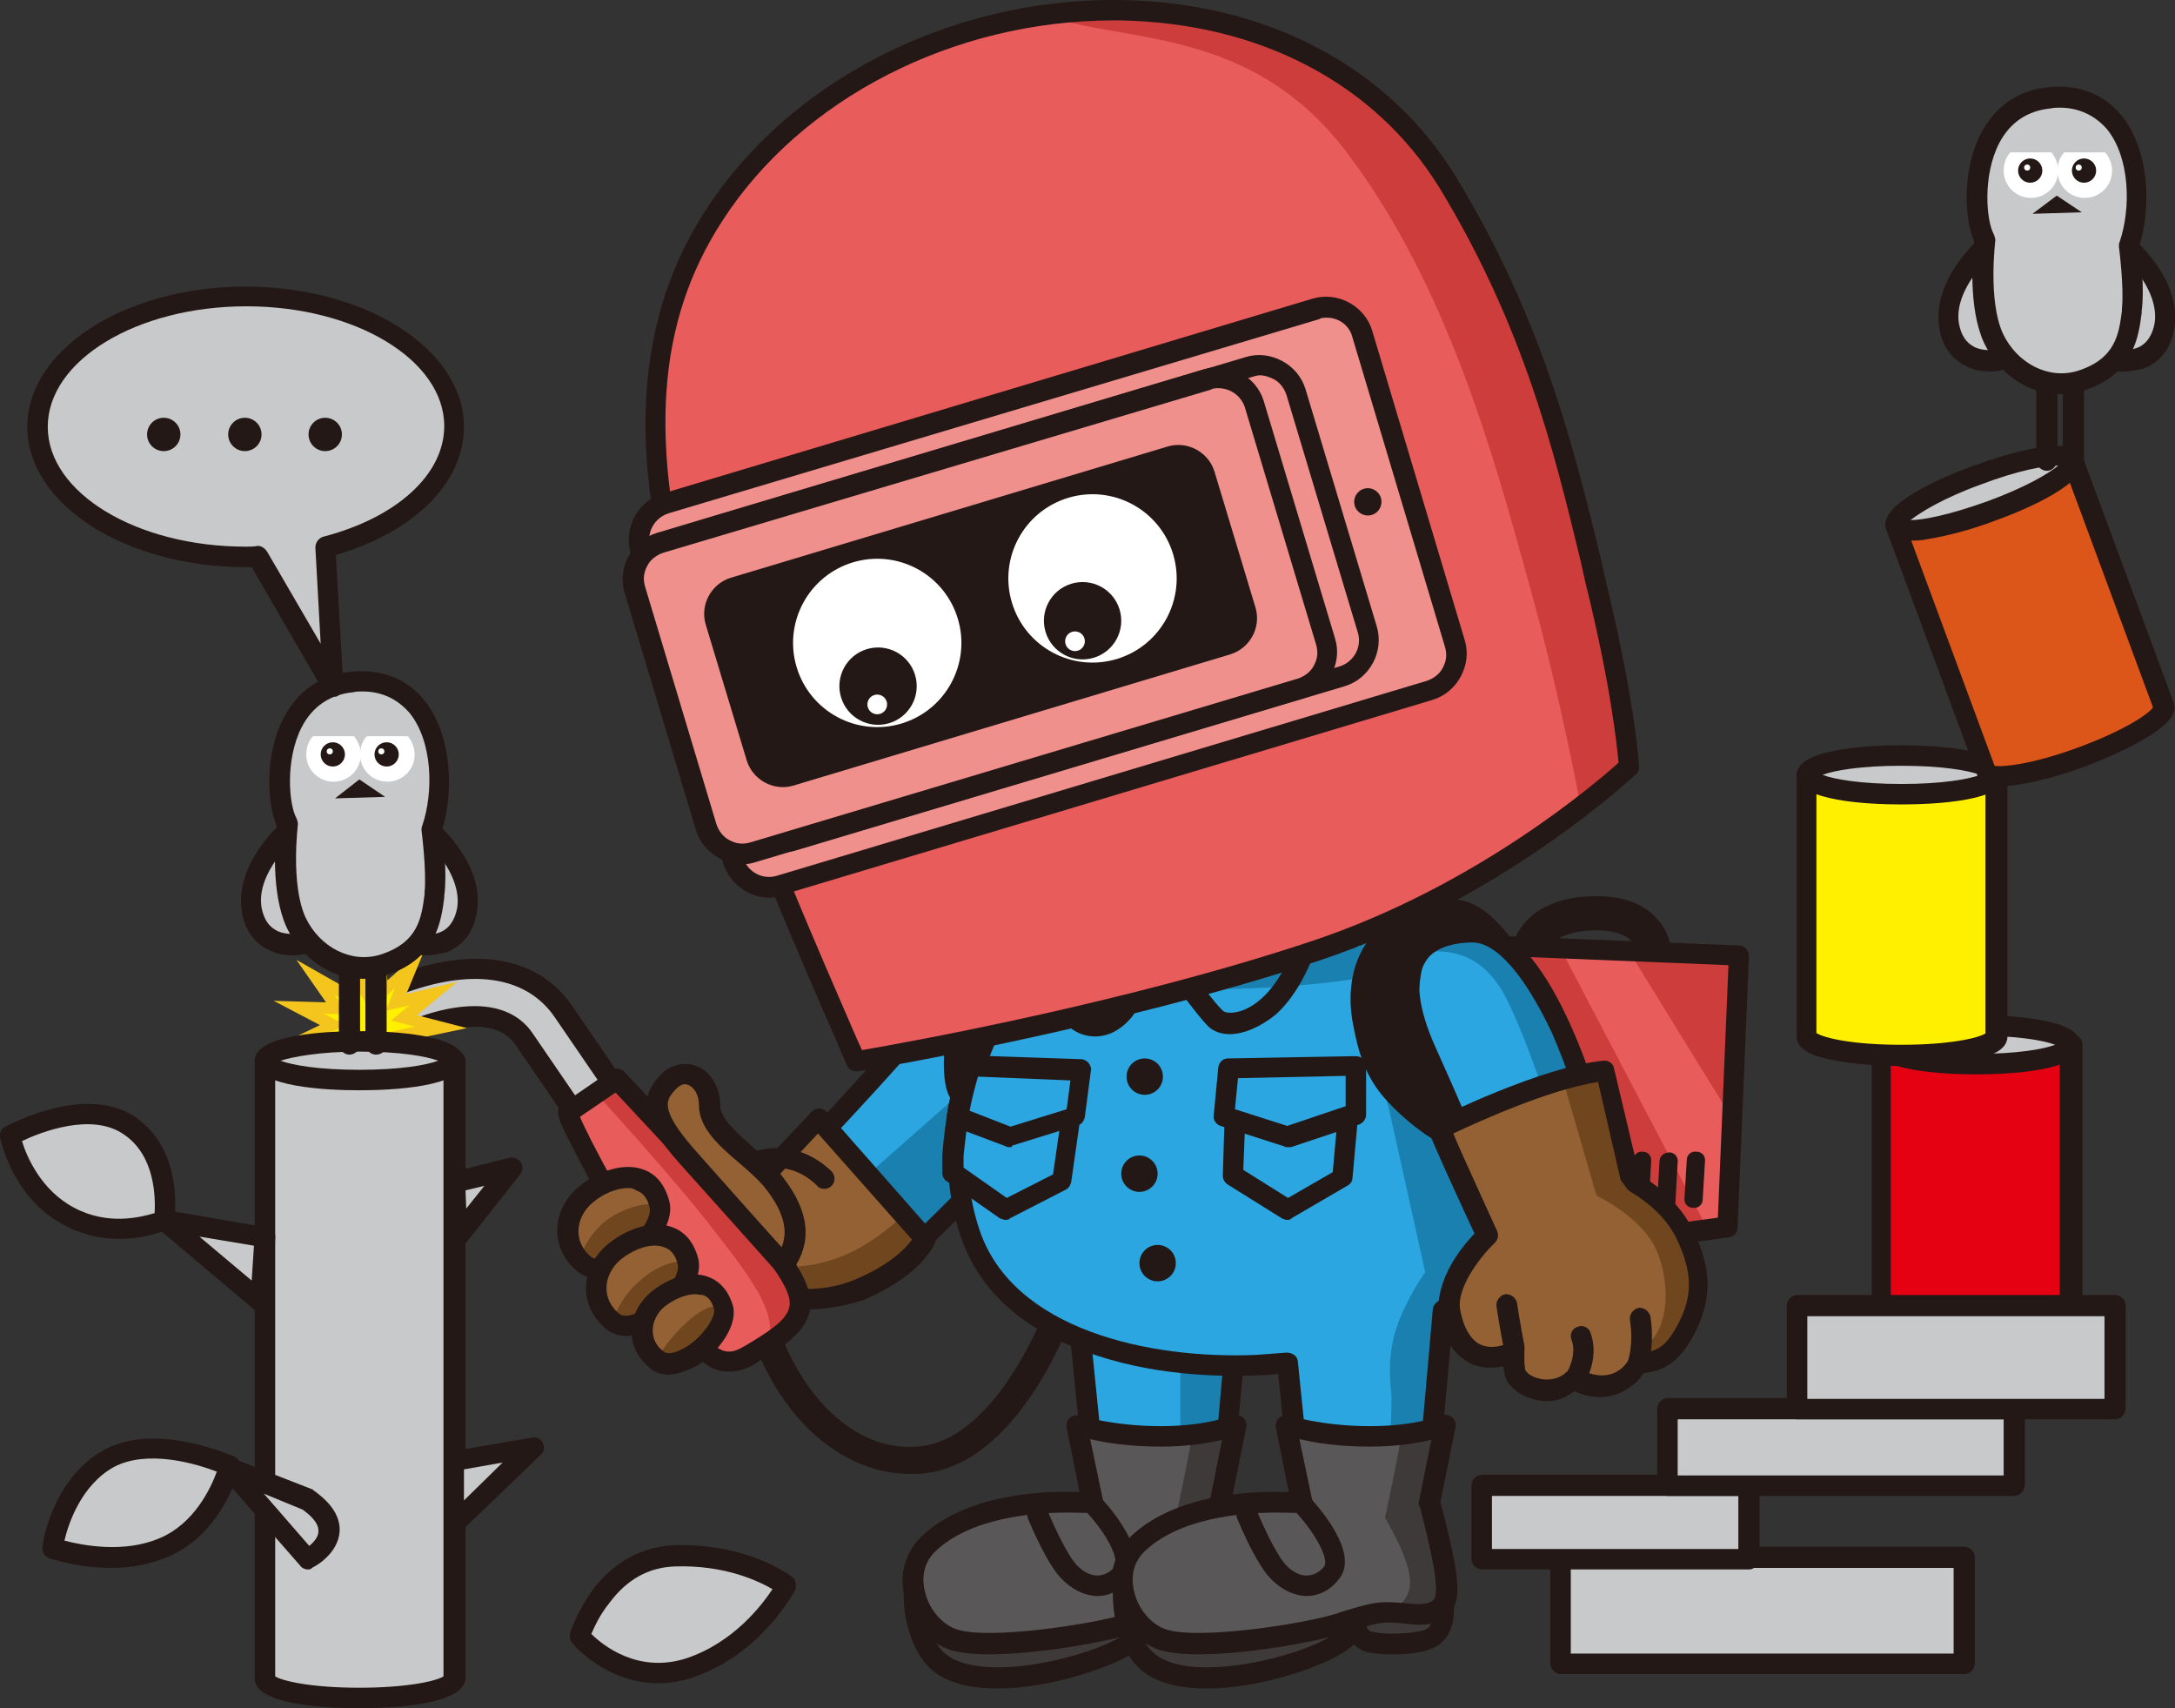 <?xml version="1.0" encoding="utf-8"?>
<!-- Generator: Adobe Illustrator 21.0.0, SVG Export Plug-In . SVG Version: 6.00 Build 0)  -->
<svg version="1.1" id="レイヤー_1" xmlns="http://www.w3.org/2000/svg" xmlns:xlink="http://www.w3.org/1999/xlink" x="0px"
	 y="0px" width="286.9px" height="225.3px" viewBox="0 0 286.9 225.3" style="enable-background:new 0 0 286.9 225.3;"
	 xml:space="preserve">
<rect x="0" y="0" width="286.9" height="225.3" fill="#333333" stroke="none"/>
<style type="text/css">
	.st0{fill:#C8C9CA;}
	.st1{fill:#231815;}
	.st2{fill:#2CA6E0;}
	.st3{fill:#1980B0;}
	.st4{fill:#946134;}
	.st5{fill:#70461F;}
	.st6{fill:#E95C5C;}
	.st7{fill:#CC3D3B;}
	.st8{fill:#F4C51C;}
	.st9{fill:#FFF000;}
	.st10{fill:#3E3A39;}
	.st11{fill:#595757;}
	.st12{fill:#EF908C;}
	.st13{fill:#FFFFFF;}
	.st14{fill:#E50012;}
	.st15{fill:#DC5519;}
</style>
<g>
	<g>
		<polygon class="st0" points="60,156 67.5,154.1 60.4,163.1 		"/>
		<path class="st1" d="M60.4,164.4c-0.1,0-0.3,0-0.4-0.1c-0.5-0.2-0.9-0.7-0.9-1.2l-0.4-7.1c0-0.6,0.4-1.2,1-1.4l7.5-1.9
			c0.6-0.1,1.1,0.1,1.5,0.6c0.3,0.5,0.3,1.1-0.1,1.6l-7.1,9C61.2,164.2,60.8,164.4,60.4,164.4z M61.4,157l0.1,2.4l2.4-3L61.4,157z"
			/>
	</g>
	<g>
		<path class="st1" d="M218.3,128.6c-0.1,0-0.1,0-0.2,0c-1.2-0.1-2.2-1.2-2.1-2.4c0,0,0-1.2-0.8-2.1c-0.9-0.9-2.4-1.4-4.6-1.4
			c-6.1,0-6.8,3.1-6.8,3.1c-0.2,1.2-1.4,2-2.6,1.8c-1.2-0.2-2-1.4-1.8-2.6c0.1-0.3,1.3-6.8,11.2-6.8c3.5,0,6.2,1,7.9,2.9
			c2.2,2.3,2,5.1,2,5.4C220.5,127.7,219.5,128.6,218.3,128.6z"/>
		<g>
			<path class="st2" d="M126.4,128.4c-0.7,2.9-19.8,23-19.8,23l11,16c0,0,27.9-25.8,25.7-31.7C141.1,129.9,126.4,128.4,126.4,128.4z
				"/>
			<polygon class="st3" points="111.9,157.2 139,133.3 142.7,138.1 118.1,166.7 			"/>
			<path class="st1" d="M117.6,168.8c0,0-0.1,0-0.1,0c-0.4,0-0.7-0.3-1-0.6l-11-16c-0.4-0.5-0.3-1.2,0.1-1.7
				c9.1-9.6,18.9-20.7,19.5-22.4c0.2-0.7,0.8-1.1,1.4-1c1.6,0.2,15.6,1.7,18,8.2c0.8,2.1,0.1,6.2-12.3,19.4
				c-6.7,7.1-13.7,13.6-13.7,13.7C118.2,168.7,117.9,168.8,117.6,168.8z M108.3,151.6l9.5,13.8c16.1-15,25.1-26.8,24.2-29.1
				c-1.3-3.5-9.4-5.7-14.8-6.4C124.5,134.3,113,146.6,108.3,151.6z"/>
		</g>
		<g>
			<path class="st4" d="M96.2,160l11.9-12.4l14.4,16.4c0,0,0.7,0.7-6.2,5.4c-6,4.1-16.8,1.2-17.9-0.3C97.4,167.7,96.2,160,96.2,160z
				"/>
			<path class="st5" d="M105.4,167c0,0,2.9,0,6.8-1.8c3.9-1.9,6.7-4.7,6.7-4.7l3,3.2c0,0,0,2.9-5.2,4.7c-1.7,0.6-4.3,0.8-6.5,1.9
				c-2.1,1.1-6,0.8-6,0.8L105.4,167z"/>
			<path class="st1" d="M106.3,172.7c-4.4,0-8-1.4-9-2.8c-1.1-1.6-2.2-7.8-2.5-9.6c-0.1-0.4,0.1-0.8,0.4-1.1l11.9-12.6
				c0.3-0.3,0.6-0.4,1-0.4c0.4,0,0.7,0.2,1,0.5l14,15.9c0.3,0.4,0.4,0.9,0.2,1.4c-0.1,0.2-1.8,4.3-9.5,7.5
				C111.3,172.3,108.7,172.7,106.3,172.7z M97.6,160.5c0.6,3.4,1.4,7.2,1.9,7.9c0.8,0.9,7.1,2.9,13.2,0.4c4.8-2,6.8-4.2,7.6-5.3
				l-12.4-14L97.6,160.5z"/>
		</g>
		<g>
			<g>
				<polygon class="st6" points="199.4,124.8 229.4,126 227.9,161.8 204.2,165 				"/>
				<polygon class="st7" points="228.4,147.4 214.9,125.5 229.4,126 				"/>
				<polygon class="st7" points="206.2,125.8 225.4,162.4 204.2,165 199.4,124.8 				"/>
				<path class="st1" d="M204.2,166.4c-0.3,0-0.6-0.1-0.8-0.3c-0.3-0.2-0.5-0.5-0.5-0.9l-4.8-40.2c0-0.4,0.1-0.8,0.3-1.1
					c0.3-0.3,0.7-0.4,1-0.4l30,1.2c0.4,0,0.7,0.2,0.9,0.4c0.2,0.3,0.4,0.6,0.4,1l-1.5,35.8c0,0.7-0.5,1.2-1.2,1.3l-23.7,3.2
					C204.3,166.4,204.3,166.4,204.2,166.4z M200.9,126.2l4.5,37.3l21.2-2.9l1.4-33.3L200.9,126.2z"/>
			</g>
			<g>
				<path class="st1" d="M224.6,158.2c0,0.7-0.6,1.2-1.3,1.1l0,0c-0.7,0-1.2-0.6-1.1-1.3l0.3-5c0-0.7,0.6-1.2,1.3-1.1l0,0
					c0.7,0,1.2,0.6,1.1,1.3L224.6,158.2z"/>
				<path class="st1" d="M221,158.6c0,0.7-0.6,1.2-1.3,1.2l0,0c-0.7,0-1.2-0.6-1.1-1.3l0.3-5.3c0-0.7,0.6-1.2,1.3-1.2l0,0
					c0.7,0,1.2,0.6,1.1,1.3L221,158.6z"/>
				<path class="st1" d="M217.5,158.6c0,0.7-0.6,1.3-1.3,1.2l0,0c-0.7,0-1.2-0.6-1.1-1.3l0.3-5.4c0-0.7,0.6-1.3,1.3-1.2l0,0
					c0.7,0,1.2,0.6,1.1,1.3L217.5,158.6z"/>
			</g>
		</g>
		<path class="st1" d="M120.1,194.4c-4.7,0-9.1-1.9-13-5.5c-6.5-6.1-9.4-15.2-9.4-21.1c0-1,0.8-1.8,1.8-1.8c1,0,1.8,0.8,1.8,1.8
			c0,5.3,2.9,13.3,8.3,18.5c3.4,3.2,7.2,4.8,11.3,4.5c8.6-0.5,14.5-12.2,16.7-17.3c0.4-0.9,1.5-1.3,2.4-0.9c0.9,0.4,1.3,1.5,0.9,2.4
			c-3,7-9.6,18.9-19.8,19.4C120.7,194.4,120.4,194.4,120.1,194.4z"/>
		<g>
			<polyline class="st2" points="142.2,173.7 144,191.7 161.6,192.1 163.8,167.4 			"/>
			<polygon class="st3" points="155.7,173.5 155.7,190.9 162.3,191.8 162.9,172 			"/>
			<path class="st1" d="M161.6,193.5C161.6,193.5,161.6,193.5,161.6,193.5L144,193c-0.7,0-1.2-0.5-1.3-1.2l-1.8-18
				c-0.1-0.7,0.5-1.4,1.2-1.5c0.8-0.1,1.4,0.5,1.5,1.2l1.7,16.8l15.1,0.4l2.1-23.5c0.1-0.7,0.7-1.3,1.5-1.2c0.7,0.1,1.3,0.7,1.2,1.5
				l-2.3,24.8C162.9,192.9,162.3,193.5,161.6,193.5z"/>
		</g>
		<g>
			<path class="st2" d="M200.6,155.4c-0.6-13.8-9.6-36-9.6-36l-51.5,0.8c-5.4,9-17.3,25.1-11.6,42.4c4.8,14.4,24,18,37.8,17.4
				c1.4-0.1,2.7-0.2,4.1-0.3l1.2,11.9l17.6,0.5l1.8-19.3C196.9,168.4,200.9,162.4,200.6,155.4z"/>
			<path class="st3" d="M191.1,174.4l-2.6,17.7l-5.3,0.3c0,0,0.5-6.9,0.3-9c-0.3-2.7-0.3-6,1.2-9.6c1.5-3.6,3.3-6,3.3-6l-4.8-21.6
				c-1.8-6.9-4.5-25.8-4.5-25.8l12.2-1c0,0,4.4,13.3,6.5,18.7c2.1,5.4,3.6,15.6,3.3,19.5c-0.3,3.9-3,8.1-5.7,11.1
				C192.4,171.7,191.1,174.4,191.1,174.4z"/>
			<path class="st3" d="M132,128.3c0,0,1.2,0.6,17.4,1.8c16.2,1.2,31.5-0.9,34.2-2.1c2.7-1.2,1.8-3.3-0.6-3.3
				c-5.4,0-12.9,1.2-20.4,1.8c-7.5,0.6-17.7,0.3-21,0c-3.3-0.3-9.6-0.6-9.6-0.6V128.3z"/>
			<path class="st1" d="M188.6,193.5C188.6,193.5,188.6,193.5,188.6,193.5L171,193c-0.7,0-1.2-0.5-1.3-1.2l-1.1-10.6
				c-1,0.1-1.9,0.2-2.8,0.2c-4.8,0.2-14,0.1-22.8-3.2c-8.5-3.1-14-8.3-16.3-15.2c-5.4-16.1,3.8-30.8,9.9-40.6c0.7-1,1.3-2,1.8-2.9
				c0.2-0.4,0.7-0.6,1.1-0.7l51.5-0.8c0,0,0,0,0,0c0.5,0,1,0.3,1.3,0.8c0.4,0.9,9.1,22.6,9.7,36.5c0.3,6.9-3.4,13.3-10.3,18.2
				l-1.7,18.7C189.9,192.9,189.3,193.5,188.6,193.5z M172.3,190.4l15.1,0.4l1.6-18.1c0-0.4,0.3-0.8,0.6-1c6.5-4.3,9.9-10,9.6-16.2
				c0,0,0,0,0,0c-0.5-11.9-7.5-30.5-9.2-34.7l-49.8,0.8c-0.4,0.7-0.9,1.5-1.4,2.3c-5.8,9.3-14.6,23.4-9.6,38.3
				c4.4,13.2,22.4,17.1,36.5,16.5c1.3-0.1,2.6-0.2,4-0.3c0.4,0,0.7,0.1,1,0.3c0.3,0.2,0.5,0.6,0.5,0.9L172.3,190.4z"/>
		</g>
		<g>
			<path class="st2" d="M194,123c-9.7,0.4-9.4,7.9-5.9,15.6c3.6,8.1,7.2,16.7,7.2,16.7l15.2-6.4C210.5,148.8,203.6,122.6,194,123z"
				/>
			<path class="st3" d="M188.6,125.5c2.6-0.1,7.2,0,10.4,6.8c3.3,6.8,6.8,18.6,6.8,18.6l4.6-1.7c0,0-3.8-15.2-7.3-19.8
				c-3.5-4.6-6.3-7-9.1-6.4C191.2,123.5,188.6,125.5,188.6,125.5z"/>
			<path class="st1" d="M195.3,156.6c-0.2,0-0.3,0-0.5-0.1c-0.3-0.1-0.6-0.4-0.7-0.7c0-0.1-3.6-8.6-7.2-16.6
				c-2.6-5.9-3-10.6-1.1-13.6c1.5-2.4,4.3-3.7,8.2-3.9h0c10.5-0.4,17.1,24.1,17.9,26.9c0.2,0.6-0.2,1.3-0.8,1.6l-15.2,6.4
				C195.6,156.6,195.4,156.6,195.3,156.6z M194.2,124.3c-0.1,0-0.1,0-0.2,0h0c-3,0.1-5.1,1-6,2.6c-1.4,2.2-0.9,6.2,1.3,11.1
				c2.8,6.2,5.6,12.8,6.7,15.4l12.9-5.4c-0.6-2.1-2.1-7-4.2-11.8C201.1,128.6,197.4,124.3,194.2,124.3z M194,123L194,123L194,123z"
				/>
		</g>
		<circle class="st1" cx="151" cy="142" r="2.4"/>
		<circle class="st1" cx="150.3" cy="154.8" r="2.4"/>
		<circle class="st1" cx="152.7" cy="166.6" r="2.4"/>
		<path class="st1" d="M199.4,123.8c-2.3-2.8-5-5.7-8.9-5.1c-1.4,0.2-1,0.9-2.5,1.1c-8.2,1.2-10.9,8.5-9.5,15.4
			c0.7,3.7,1.6,6.7,4.1,9.6c1.6,1.8,3.4,3.4,5.4,4.8c1.8,1.3,5.4,2.3,6.7,4c-2.4-2.8-3.8-7.5-5.4-10.8c-2.6-5.6-2.9-12-1-17.8
			c1.8-5.8,7.3-0.5,10.9,0.6C201.4,126.1,200.6,125.3,199.4,123.8z"/>
		<g>
			<g>
				<path class="st4" d="M222.5,163.2c-1.7-3.7-5-6.1-6.7-7.1L215,155l-3.2-13.8c-8.1,0.7-21.9,7.6-21.9,7.6
					c0.6,1.7,6.3,14.2,6.3,14.2s-5.8,5.5-5,10c0.7,4.4,3.3,7,7.4,5.8c0.5-0.2,0.9-0.5,1.1-0.9c0,1.4,0,2.8,0.2,3.4
					c0.5,1.4,3.6,3.1,6.4,1.7c0.6-0.3,1-0.6,1.4-1c2,1.2,4.9,1.6,7.2-0.4c0.6-0.5,1-1.1,1.2-1.7c2.4,0,4.2-0.6,5.8-3.4
					C224.5,172,224.8,168.3,222.5,163.2z"/>
				<path class="st5" d="M206.3,142.9l4.3,14.8c0,0,5.3,2.5,7.5,6.4c2.2,3.9,2.5,11.4-1.4,13.6c0,0-0.5,2.5,2.1,1.8
					c2.6-0.7,3.7-3.4,4.9-6.9c1.2-3.6,1.4-8.1-1.2-10.8c-2.6-2.6-7.5-6.8-7.5-6.8l-3.2-13.8L206.3,142.9z"/>
				<path class="st1" d="M204,184.8c-0.8,0-1.7-0.2-2.5-0.5c-1.4-0.6-2.5-1.5-2.9-2.6c-0.1-0.3-0.2-0.7-0.3-1.5
					c-1.8,0.4-3.5,0.2-4.9-0.7c-1.9-1.2-3.1-3.3-3.6-6.3c-0.1-0.5-0.6-4.9,4.7-10.5c-1.4-3-5.5-11.9-6-13.4
					c-0.2-0.6,0.1-1.3,0.7-1.6c0.6-0.3,14.1-7,22.3-7.8c0.7-0.1,1.3,0.4,1.4,1l3.2,13.5l0.5,0.7c3.3,2.1,5.6,4.7,6.9,7.5l0,0
					c2.5,5.3,2.3,9.5-0.6,14.4c-1.9,3.1-4,3.9-6.1,4.1c-0.3,0.5-0.7,1-1.2,1.4c-2.5,2.2-5.6,2.1-7.9,1c-0.3,0.2-0.6,0.4-1,0.6
					C206,184.6,205,184.8,204,184.8z M199.7,176.5c0.1,0,0.2,0,0.4,0c0.6,0.2,1,0.7,1,1.3c-0.1,2.3,0.1,2.8,0.1,2.9
					c0.1,0.2,0.5,0.7,1.4,1c0.6,0.2,1.8,0.5,3.1-0.1c0.4-0.2,0.7-0.4,1-0.7c0.4-0.5,1.1-0.6,1.7-0.3c0.8,0.4,3.4,1.7,5.6-0.2
					c0.4-0.4,0.7-0.8,0.9-1.2c0.2-0.5,0.7-0.8,1.2-0.8c2,0,3.3-0.5,4.7-2.8c2.5-4.1,2.6-7.4,0.5-11.9c-1.1-2.5-3.2-4.7-6.2-6.5
					c-0.1-0.1-0.3-0.2-0.4-0.3l-0.8-1.1c-0.1-0.1-0.2-0.3-0.2-0.5l-2.9-12.6c-6.5,1-15.9,5.3-19.1,6.8c1.2,2.9,4.5,10,5.8,12.9
					c0.2,0.5,0.1,1.1-0.3,1.5c-1.5,1.4-5.1,5.7-4.6,8.8c0.4,2.2,1.2,3.7,2.4,4.5c0.9,0.5,2,0.6,3.3,0.2c0.1,0,0.2-0.1,0.3-0.3
					C198.8,176.7,199.2,176.5,199.7,176.5z"/>
			</g>
			<path class="st1" d="M198.4,178.1c0,0-0.7-3.7-1-5.8c-0.1-0.7,0.4-1.4,1.1-1.6c0.7-0.1,1.4,0.4,1.6,1.1c0.3,2.1,1,5.8,1,5.8
				L198.4,178.1z"/>
			<path class="st1" d="M207.7,183.3c-0.3,0-0.5-0.1-0.7-0.2c-0.6-0.4-0.8-1.2-0.4-1.9c0,0,1.5-2.4,0.7-4.5
				c-0.3-0.7,0.1-1.5,0.8-1.7c0.7-0.3,1.5,0.1,1.7,0.8c1.3,3.5-0.9,6.8-1,7C208.5,183,208.1,183.3,207.7,183.3z"/>
			<path class="st1" d="M216.1,181.1c-0.2,0-0.3,0-0.5-0.1c-0.7-0.3-1.1-1-0.8-1.7c0,0,0.7-2.1,0.2-5.2c-0.1-0.7,0.4-1.4,1.1-1.6
				c0.7-0.1,1.4,0.4,1.6,1.1c0.6,3.9-0.3,6.4-0.3,6.5C217.2,180.8,216.7,181.1,216.1,181.1z"/>
		</g>
		<g>
			<g>
				<polygon class="st2" points="162.9,145.3 162.6,155.1 169.8,159.6 177,155.4 177.9,145.5 				"/>
				<path class="st1" d="M169.8,160.9c-0.2,0-0.5-0.1-0.7-0.2l-7.2-4.5c-0.4-0.3-0.6-0.7-0.6-1.2l0.3-9.8c0-0.7,0.6-1.3,1.4-1.3
					c0,0,0,0,0,0l15,0.2c0.4,0,0.7,0.2,1,0.4c0.3,0.3,0.4,0.7,0.3,1l-0.9,9.9c0,0.4-0.3,0.8-0.7,1l-7.2,4.2
					C170.3,160.8,170.1,160.9,169.8,160.9z M164,154.3l5.9,3.7l5.9-3.4l0.7-7.8l-12.2-0.1L164,154.3z"/>
			</g>
			<g>
				<polygon class="st2" points="162,141 178.8,140.7 178.8,147 169.8,150 161.4,147.3 				"/>
				<path class="st1" d="M169.8,151.3c-0.1,0-0.3,0-0.4-0.1l-8.4-2.7c-0.6-0.2-1-0.8-0.9-1.4l0.6-6.3c0.1-0.7,0.6-1.2,1.3-1.2
					l16.8-0.3c0.4,0,0.7,0.1,1,0.4c0.3,0.3,0.4,0.6,0.4,1v6.3c0,0.6-0.4,1.1-0.9,1.3l-9,3C170.1,151.3,170,151.3,169.8,151.3z
					 M162.9,146.3l6.9,2.2l7.7-2.6v-4l-14.2,0.3L162.9,146.3z"/>
			</g>
		</g>
		<g>
			<g>
				<path class="st2" d="M126.7,145.7c-0.5,2.2-0.7,4.5-0.9,6.7l0,2.3l7,4.9l7.4-3.8l1.4-9.8L126.7,145.7z"/>
				<path class="st1" d="M132.7,160.9c-0.3,0-0.5-0.1-0.8-0.2l-7-4.9c-0.4-0.2-0.6-0.7-0.6-1.1l0-2.3c0,0,0-0.1,0-0.1
					c0.2-2.5,0.5-4.8,0.9-6.9c0.1-0.6,0.7-1.1,1.3-1.1l14.9,0.2c0.4,0,0.8,0.2,1,0.5c0.3,0.3,0.4,0.7,0.3,1.1l-1.4,9.8
					c-0.1,0.4-0.3,0.8-0.7,1l-7.4,3.8C133.2,160.8,132.9,160.9,132.7,160.9z M127.1,154l5.7,4l6.1-3.1l1.1-7.6l-12.2-0.2
					c-0.3,1.7-0.5,3.4-0.7,5.4L127.1,154z"/>
			</g>
			<g>
				<path class="st2" d="M128.1,140.6c-0.8,2.1-1.3,4.4-1.7,6.7l6.9,2.6l8.7-2.7l0.8-6.1L128.1,140.6z"/>
				<path class="st1" d="M133.2,151.3c-0.2,0-0.3,0-0.5-0.1l-6.9-2.6c-0.6-0.2-1-0.8-0.9-1.5c0.4-2.6,1-4.9,1.8-7
					c0.2-0.5,0.7-0.9,1.3-0.9l14.6,0.5c0.4,0,0.7,0.2,1,0.5c0.2,0.3,0.4,0.7,0.3,1l-0.8,6.1c-0.1,0.5-0.4,1-0.9,1.1l-8.7,2.7
					C133.5,151.3,133.4,151.3,133.2,151.3z M127.9,146.5l5.4,2.1l7.4-2.3l0.5-3.8L129,142C128.6,143.4,128.2,144.9,127.9,146.5z"/>
			</g>
		</g>
		<path class="st1" d="M162.2,136.4c-1.2,0-2.2-0.4-2.9-1.1c-1.2-1.2-4.3-5.4-4.6-5.9c-0.4-0.6-0.3-1.4,0.3-1.9
			c0.6-0.4,1.4-0.3,1.9,0.3c0.9,1.2,3.4,4.6,4.4,5.5c0.5,0.5,2.8,0.5,5.1-1.6c2.4-2.1,3.9-5.8,3.9-5.8c0.3-0.7,1.1-1,1.8-0.8
			c0.7,0.3,1,1.1,0.8,1.8c-0.1,0.2-1.7,4.3-4.6,6.9C166.2,135.5,164,136.4,162.2,136.4z"/>
		<path class="st1" d="M144.5,136.7c-1.1,0-2.1-0.3-3-0.9c-2-1.3-4.9-6.4-5.5-7.4c-0.4-0.6-0.2-1.5,0.5-1.8c0.6-0.4,1.5-0.2,1.8,0.5
			c1.3,2.3,3.6,5.7,4.7,6.5c1.4,0.9,2.9,0.4,4.2-1.2c1.7-2.3,3.3-5.1,3.4-5.2c0.4-0.6,1.2-0.9,1.8-0.5c0.6,0.4,0.9,1.2,0.5,1.8
			c-0.1,0.1-1.7,3-3.5,5.5C147.9,135.9,146.1,136.7,144.5,136.7z"/>
		<path class="st1" d="M129,127.4c-2.4,1.8-4.5,7.2-4.5,12.9c0,5.7,2.1,5.3,2.1,5.3s6.6-15.2,7.8-17c1.2-1.8,1.2-1.8,1.2-1.8
			L129,127.4z"/>
		<path class="st1" d="M108.7,156.8c-0.3,0-0.7-0.1-0.9-0.4c-4.1-4-8.2-1.7-8.4-1.6c-0.6,0.4-1.5,0.1-1.8-0.5
			c-0.4-0.6-0.2-1.5,0.5-1.8c2.1-1.2,7.1-2.3,11.6,2c0.5,0.5,0.5,1.4,0,1.9C109.4,156.7,109.1,156.8,108.7,156.8z"/>
		<g>
			<path class="st0" d="M81.2,149.2c-1.4,1-3.4,0.6-4.4-0.8L69,137c-2.9-4.2-9-3.2-13.6-1.5c-1.6,0.6-3.4-0.3-4-1.9
				c-0.6-1.6,0.3-3.4,1.9-4c9.4-3.3,16.8-1.9,20.8,3.9l7.8,11.4C83,146.3,82.7,148.2,81.2,149.2z"/>
			<path class="st1" d="M79.5,151.1c-1.4,0-2.8-0.7-3.7-1.9l-7.8-11.4c-2.4-3.5-7.9-2.5-12-1c-1.1,0.4-2.4,0.3-3.4-0.2
				c-1.1-0.5-1.9-1.4-2.3-2.6c-0.8-2.3,0.4-4.9,2.8-5.7c10-3.5,18-2,22.4,4.4l7.8,11.4c1.4,2,0.9,4.9-1.2,6.3l0,0
				C81.2,150.8,80.3,151.1,79.5,151.1z M81.2,149.2L81.2,149.2L81.2,149.2z M62.6,132.7c3.4,0,6,1.2,7.6,3.5l7.8,11.4
				c0.6,0.8,1.7,1,2.5,0.5l0,0c0.8-0.6,1-1.7,0.5-2.5l-7.8-11.4c-3.6-5.3-10.5-6.5-19.3-3.4c-0.9,0.3-1.4,1.4-1.1,2.3
				c0.2,0.5,0.5,0.8,0.9,1c0.4,0.2,0.9,0.2,1.4,0.1C57.8,133.2,60.4,132.7,62.6,132.7z"/>
		</g>
		<g>
			<path class="st6" d="M81.4,142.3l-6.4,4.4c-0.5,0.3,5.9,12.3,13.2,24.4c3.9,6.5,6.3,10.2,10.7,7.6c4.4-2.6,8-4.8,6.2-9
				c-1.4-3.3-5.8-8.4-9.8-12.6C91.3,152.9,81.4,142.3,81.4,142.3z"/>
			<path class="st7" d="M78.9,144.5c0,0,9.6,10.5,14.6,16.9c6.5,8.3,10.3,13.3,6.7,17.6c0,0,6.7-5.7,6.1-7.5
				c-0.5-1.8-2.5-4.1-7.2-10c-4.8-5.8-15.7-16.9-15.7-16.9l-1.5-2.2L78.9,144.5z"/>
			<path class="st1" d="M96.2,180.9c-0.4,0-0.8,0-1.2-0.1c-2.9-0.7-5-3.9-8-9c-3.4-5.7-6.9-11.8-9.5-16.7c-1.2-2.3-2.2-4.2-2.9-5.6
				c-0.9-1.9-1.5-3.2-0.4-3.9l6.4-4.4c0.6-0.4,1.3-0.3,1.8,0.2c0.1,0.1,9.9,10.7,13.9,14.8c3.7,3.9,8.5,9.3,10,13
				c2.3,5.2-2.2,8-6.6,10.6l-0.1,0.1C98.4,180.6,97.3,180.9,96.2,180.9z M76.5,147.3c1.1,2.7,6.1,12,12.8,23.2
				c2.6,4.4,4.5,7.3,6.3,7.7c0.5,0.1,1.2,0.2,2.5-0.6l0.2-0.1c5-3,6.7-4.4,5.5-7.2c-1.1-2.6-4.5-6.9-9.5-12.2
				c-3.3-3.5-10.7-11.4-13.1-14L76.5,147.3z"/>
		</g>
		<g>
			<path class="st4" d="M77.3,157.5c-3.1,2.4-3.4,6.7-0.2,9.2c3.2,2.5,10.8-4.4,9.9-7.9C85.7,153.9,80.6,154.8,77.3,157.5z"/>
			<path class="st5" d="M76.5,165.9c0,0,1.1-3.7,4.5-5.6c3.4-2,6-1.4,6-1.4s-1.4,3.7-4.3,6.4c-2.9,2.7-5.6,1.5-5.6,1.5"/>
			<path class="st1" d="M78.8,168.6c-1,0-1.8-0.3-2.5-0.8c-1.8-1.4-2.8-3.4-2.8-5.5c0-2.2,1.1-4.4,3-5.9l0,0c2.6-2.1,5.9-3,8.2-2.2
				c1.3,0.4,2.9,1.5,3.6,4.3c0.7,2.8-2.1,6.6-5.3,8.7C81.5,168.1,80,168.6,78.8,168.6z M82.8,156.7c-1.4,0-3.2,0.7-4.6,1.9l0,0
				c-1.2,1-1.9,2.4-1.9,3.8c0,1.3,0.6,2.5,1.7,3.4c0.7,0.5,2,0.2,3.6-0.8c2.7-1.7,4.4-4.5,4.1-5.7c-0.3-1.3-0.9-2-1.8-2.3
				C83.5,156.7,83.2,156.7,82.8,156.7z M77.3,157.5L77.3,157.5L77.3,157.5z"/>
		</g>
		<g>
			<path class="st4" d="M81.1,165.1c-3.1,2.4-3.4,6.7-0.2,9.2c3.2,2.5,10.8-4.4,9.9-7.9C89.5,161.5,84.4,162.4,81.1,165.1z"/>
			<path class="st5" d="M80.9,174.3c0,0,0.5-3,4-5.8c3.5-2.8,5.9-2,5.9-2s-1.3,4.4-3.5,6.6C85.1,175.2,80.9,174.3,80.9,174.3z"/>
			<path class="st1" d="M82.6,176.2c-1,0-1.8-0.3-2.5-0.8c-1.8-1.4-2.8-3.4-2.8-5.5c0-2.2,1.1-4.4,3-5.9l0,0c2.6-2.1,5.9-3,8.2-2.2
				c1.3,0.4,2.9,1.5,3.6,4.2c0.7,2.8-2.1,6.6-5.3,8.7C85.3,175.7,83.8,176.2,82.6,176.2z M81.9,166.1c-1.2,1-1.9,2.4-1.9,3.8
				c0,1.3,0.6,2.5,1.7,3.4c0.7,0.5,2,0.2,3.6-0.8c2.7-1.7,4.4-4.5,4.1-5.7c-0.3-1.3-0.9-2-1.8-2.3C86.1,163.9,83.8,164.6,81.9,166.1
				L81.9,166.1z"/>
		</g>
		<g>
			<path class="st4" d="M86.8,171.3c-2.7,2.1-3,5.9-0.2,8.1c2.8,2.2,9.4-3.8,8.7-6.9C94.2,168.1,89.7,169,86.8,171.3z"/>
			<path class="st5" d="M86.7,179.4c0,0,0.7-2.1,4-5.1c3.4-3,4.6-1.8,4.6-1.8s0.7,2.1-2.4,5C89.8,180.4,86.7,179.4,86.7,179.4z"/>
			<path class="st1" d="M88.1,181.3c-0.9,0-1.7-0.3-2.3-0.8c-1.6-1.3-2.5-3-2.5-4.9c0-2,1-3.9,2.7-5.3c2.4-1.9,5.3-2.7,7.4-1.9
				c1.1,0.4,2.6,1.4,3.3,3.9c0.6,2.6-1.9,6-4.7,7.8C90.6,180.8,89.3,181.3,88.1,181.3z M91.7,170.7c-1.2,0-2.7,0.6-4,1.6l0,0
				c-1,0.8-1.6,2-1.6,3.2c0,1.1,0.5,2.1,1.5,2.8c0.5,0.4,1.7,0.1,3-0.7c2.2-1.4,3.8-3.9,3.6-4.9c-0.3-1.1-0.8-1.7-1.5-1.9
				C92.3,170.8,92,170.7,91.7,170.7z M86.8,171.3L86.8,171.3L86.8,171.3z"/>
		</g>
		<g>
			<path class="st4" d="M103.4,166.8c2.4-3.3,1.8-6.9-1.2-10.7c-3-3.8-8.6-6.7-8.6-10.3c0-3.7-3.3-5.4-5.5-3.2
				c-2.1,2.2-2.6,4.2,2.4,9.8C92.6,154.7,103.4,166.8,103.4,166.8z"/>
			<path class="st1" d="M103.4,168.2c-0.4,0-0.7-0.2-1-0.5c-0.1-0.1-10.8-12.1-12.8-14.3c-4.9-5.5-5.5-8.5-2.4-11.7
				c1.3-1.3,3.1-1.7,4.7-1.1c1.9,0.8,3.1,2.8,3.1,5.2c0,1.7,2.1,3.5,4.3,5.5c1.4,1.2,2.9,2.5,4,4c3.5,4.5,3.9,8.6,1.2,12.3
				C104.3,167.9,103.9,168.1,103.4,168.2C103.4,168.2,103.4,168.2,103.4,168.2z M90.4,143c-0.4,0-0.8,0.2-1.2,0.6
				c-1.3,1.4-2.4,2.5,2.4,8c1.6,1.8,8.6,9.7,11.5,12.9c0.7-1.7,0.7-4.1-2-7.6c-1-1.3-2.4-2.5-3.7-3.6c-2.7-2.3-5.2-4.6-5.2-7.5
				c0-1.5-0.7-2.4-1.4-2.7C90.7,143.1,90.6,143,90.4,143z"/>
		</g>
		<polygon class="st8" points="39.1,126.6 45.1,130 44.3,123.1 48,128.9 50.5,122.5 51.1,129.3 56.2,124.8 53.6,131.1 60.3,129.5 
			55,133.9 61.6,135.6 54.9,137 60.1,141.6 53.4,139.8 55.8,146.2 50.9,141.5 50,148.3 47.8,141.8 43.8,147.4 44.9,140.6 
			38.8,143.8 42.9,138.3 36,138.2 42.2,135.2 36.1,132 43,132.2 		"/>
		<polygon class="st9" points="44.1,131.2 46.9,132.8 46.5,129.6 48.3,132.3 49.4,129.3 49.7,132.5 52.1,130.3 50.9,133.3 54,132.6 
			51.6,134.6 54.7,135.4 51.5,136.1 53.9,138.2 50.8,137.4 52,140.4 49.6,138.2 49.2,141.3 48.2,138.3 46.3,140.9 46.8,137.8 
			44,139.2 45.9,136.7 42.7,136.6 45.6,135.2 42.7,133.7 45.9,133.8 		"/>
		<g>
			<g>
				<path class="st10" d="M151.5,211.2c0,0-1.5,4.7,1.5,5.4c2.4,0.6,7.5,0.3,8.7-0.9c2.4-2.4,0-8.1,0-8.1L151.5,211.2z"/>
				<path class="st1" d="M156.2,218.2c-1.3,0-2.6-0.1-3.5-0.3c-1-0.3-1.8-0.9-2.3-1.8c-1.2-2.1-0.2-5-0.1-5.4
					c0.1-0.4,0.4-0.7,0.8-0.9l10.2-3.6c0.7-0.2,1.4,0.1,1.7,0.7c0.3,0.7,2.7,6.6-0.3,9.6C161.5,217.8,158.7,218.2,156.2,218.2z
					 M152.7,212.2c-0.2,0.8-0.3,2,0.1,2.6c0.1,0.2,0.3,0.4,0.6,0.4c2.4,0.6,6.8,0.1,7.4-0.5c1.1-1.1,0.7-3.6,0.1-5.4L152.7,212.2z"
					/>
			</g>
			<g>
				<path class="st10" d="M120.6,209.7c-0.3,1.5,0.3,7.2,3.3,9.6c5.8,4.6,20.7,0.3,24.9-2.4c4.2-2.7,2.7-5.7,2.7-5.7L120.6,209.7z"
					/>
				<path class="st1" d="M131.6,222.7c-3.3,0-6.4-0.6-8.5-2.3c-3.4-2.7-4.2-8.9-3.8-10.9c0.1-0.7,0.7-1.1,1.4-1.1l30.9,1.5
					c0.5,0,0.9,0.3,1.1,0.7c0.7,1.4,1,4.8-3.2,7.4C146.8,219.8,138.6,222.7,131.6,222.7z M121.9,211.1c0.1,2,0.9,5.6,2.9,7.1
					c4.9,3.9,19.1,0.3,23.3-2.5c2-1.3,2.4-2.5,2.4-3.3L121.9,211.1z"/>
			</g>
			<g>
				<path class="st11" d="M160.8,198.3l2.1-10.2c0,0-3.3,1.5-9.9,1.5c-6.6,0-11.1-1.5-11.1-1.5l2.1,10.2c0,0-14.6-1.5-21.6,5.4
					c-4.2,4.1-1.2,11.1,3.3,12.6c4.5,1.5,18.5-0.6,23.4-2.1c4.8-1.5,5.1-1.6,9-1.2c5.4,0.6,5.1-2.4,4.8-5.1
					C162.6,205.2,160.8,198.3,160.8,198.3z"/>
				<path class="st10" d="M157.2,189.4c0,0.9-2.1,10.8-2.1,10.8s3.3,5.4,3.3,8.4c0,3-2.7,3.9-2.7,3.9s4.2,0.9,6,0.3
					c1.8-0.6,1.8-3,1.2-6.3c-0.6-3.3-2.1-8.3-2.1-8.3l2.1-10.2L157.2,189.4z"/>
				<path class="st1" d="M130.5,218.2c-2.1,0-3.9-0.2-5.2-0.6c-2.8-0.9-5.2-3.8-6-7c-0.7-3,0.1-5.8,2.2-7.9c6-5.8,16.6-6.1,20.9-5.9
					l-1.7-8.5c-0.1-0.5,0.1-1,0.4-1.3c0.4-0.3,0.9-0.4,1.3-0.3c0,0,4.4,1.4,10.7,1.4c6.2,0,9.3-1.4,9.4-1.4c0.5-0.2,1-0.1,1.4,0.2
					c0.4,0.3,0.6,0.8,0.5,1.3l-2,9.9c0.4,1.4,1.8,7,2.1,9.5c0.2,1.8,0.4,3.9-1,5.4c-1.1,1.1-2.8,1.5-5.3,1.2
					c-3.5-0.4-3.7-0.3-8.2,1.1l-0.2,0.1C146.1,216.5,137,218.2,130.5,218.2z M140.7,199.5c-4.5,0-12.7,0.7-17.3,5.1
					c-1.9,1.8-1.7,4.1-1.4,5.3c0.5,2.3,2.3,4.4,4.2,5c4.1,1.4,17.7-0.6,22.6-2.1l0.2-0.1c4.6-1.4,5.2-1.6,9.3-1.2
					c1.5,0.2,2.6,0,3.1-0.4c0.6-0.6,0.4-2,0.3-3.2c-0.3-2.6-2-9.3-2.1-9.4c-0.1-0.2-0.1-0.4,0-0.6l1.6-8c-1.7,0.4-4.4,0.9-8.1,0.9
					c-4.1,0-7.3-0.5-9.3-1l1.7,8.1c0.1,0.4,0,0.9-0.3,1.2c-0.3,0.3-0.7,0.5-1.1,0.4C143.8,199.6,142.6,199.5,140.7,199.5z"/>
			</g>
			<path class="st1" d="M144.8,210.5c-0.1,0-0.2,0-0.2,0c-1.9-0.1-3.8-1.2-5.2-3c-1.9-2.5-3.7-7-3.8-7.2c-0.3-0.7,0.1-1.5,0.8-1.8
				c0.7-0.3,1.5,0.1,1.8,0.8c0,0,1.8,4.4,3.4,6.6c0.8,1.1,2,1.9,3.1,1.9c0.8,0,1.6-0.3,2.3-1.1c0.6-0.7-0.4-3.8-3.9-7.5
				c-0.5-0.5-0.5-1.4,0-1.9c0.5-0.5,1.4-0.5,1.9,0c1.2,1.3,7,7.7,3.9,11.1C147.8,209.8,146.3,210.5,144.8,210.5z"/>
		</g>
		<g>
			<g>
				<path class="st10" d="M179.1,211.2c0,0-1.5,4.7,1.5,5.4c2.4,0.6,7.5,0.3,8.7-0.9c2.4-2.4,0-8.1,0-8.1L179.1,211.2z"/>
				<path class="st1" d="M183.8,218.2c-1.3,0-2.6-0.1-3.5-0.3c-1-0.3-1.8-0.9-2.3-1.8c-1.2-2.1-0.2-5-0.1-5.4
					c0.1-0.4,0.4-0.7,0.8-0.9l10.2-3.6c0.7-0.2,1.4,0.1,1.7,0.7c0.3,0.7,2.7,6.6-0.3,9.6C189.2,217.8,186.3,218.2,183.8,218.2z
					 M180.3,212.2c-0.2,0.8-0.3,2,0.1,2.6c0.1,0.2,0.3,0.4,0.6,0.4c2.4,0.6,6.8,0.1,7.4-0.5c1.1-1.1,0.6-3.7,0.1-5.4L180.3,212.2z"
					/>
			</g>
			<g>
				<path class="st10" d="M148.2,209.7c-0.3,1.5,0.3,7.2,3.3,9.6c5.8,4.6,20.7,0.3,24.9-2.4c4.2-2.7,2.7-5.7,2.7-5.7L148.2,209.7z"
					/>
				<path class="st1" d="M159.2,222.7c-3.3,0-6.4-0.6-8.5-2.3c-3.4-2.7-4.2-8.9-3.8-10.9c0.1-0.7,0.7-1.1,1.4-1.1l30.9,1.5
					c0.5,0,0.9,0.3,1.1,0.7c0.7,1.4,1,4.8-3.2,7.4C174.4,219.8,166.2,222.7,159.2,222.7z M149.5,211.1c0.1,2,0.9,5.6,2.9,7.1
					c4.9,3.9,19.1,0.3,23.3-2.5c2-1.3,2.4-2.5,2.4-3.3L149.5,211.1z"/>
			</g>
			<g>
				<path class="st11" d="M188.4,198.3l2.1-10.2c0,0-3.3,1.5-9.9,1.5c-6.6,0-11.1-1.5-11.1-1.5l2.1,10.2c0,0-14.6-1.5-21.6,5.4
					c-4.2,4.1-1.2,11.1,3.3,12.6c4.5,1.5,18.5-0.6,23.4-2.1c4.8-1.5,5.1-1.6,9-1.2c5.4,0.6,5.1-2.4,4.8-5.1
					C190.3,205.2,188.4,198.3,188.4,198.3z"/>
				<path class="st10" d="M184.8,189.4c0,0.9-2.1,10.8-2.1,10.8s3.3,5.4,3.3,8.4c0,3-2.7,3.9-2.7,3.9s4.2,0.9,6,0.3
					c1.8-0.6,1.8-3,1.2-6.3c-0.6-3.3-2.1-8.3-2.1-8.3l2.1-10.2L184.8,189.4z"/>
				<path class="st1" d="M158.1,218.2c-2.1,0-3.9-0.2-5.2-0.6c-2.8-0.9-5.2-3.8-6-7c-0.7-3,0.1-5.8,2.2-7.9c6-5.8,16.6-6.1,20.9-5.9
					l-1.7-8.5c-0.1-0.5,0.1-1,0.4-1.3c0.4-0.3,0.9-0.4,1.3-0.3c0,0,4.4,1.4,10.7,1.4c6.2,0,9.3-1.4,9.4-1.4c0.5-0.2,1-0.1,1.4,0.2
					c0.4,0.3,0.6,0.8,0.5,1.3l-2,9.9c0.4,1.4,1.8,7,2.1,9.5c0.2,1.8,0.4,3.9-1,5.4c-1.1,1.1-2.8,1.5-5.3,1.2
					c-3.5-0.4-3.7-0.3-8.2,1.1l-0.2,0.1C173.7,216.5,164.6,218.2,158.1,218.2z M168.3,199.5c-4.5,0-12.7,0.7-17.3,5.1
					c-1.9,1.8-1.7,4.1-1.4,5.3c0.5,2.3,2.3,4.4,4.2,5c4.1,1.4,17.7-0.6,22.6-2.1l0.2-0.1c4.6-1.4,5.2-1.6,9.3-1.2
					c1.5,0.2,2.6,0,3.1-0.4c0.6-0.6,0.4-2,0.3-3.2c-0.3-2.6-2-9.3-2.1-9.4c-0.1-0.2-0.1-0.4,0-0.6l1.6-8c-1.7,0.4-4.5,0.9-8.1,0.9
					c-4.1,0-7.3-0.5-9.3-1l1.7,8.1c0.1,0.4,0,0.9-0.3,1.2c-0.3,0.3-0.7,0.5-1.1,0.4C171.5,199.6,170.2,199.5,168.3,199.5z"/>
			</g>
			<path class="st1" d="M172.4,210.5c-0.1,0-0.2,0-0.2,0c-1.9-0.1-3.8-1.2-5.2-3c-1.9-2.5-3.7-7-3.8-7.2c-0.3-0.7,0.1-1.5,0.8-1.8
				c0.7-0.3,1.5,0.1,1.8,0.8c0,0,1.8,4.4,3.4,6.6c0.8,1.1,2,1.9,3.1,1.9c0.8,0,1.6-0.3,2.3-1.1c0.9-1-1.3-4.8-3.9-7.5
				c-0.5-0.5-0.5-1.4,0-1.9c0.5-0.5,1.4-0.5,1.9,0c1.2,1.3,7,7.7,3.9,11.1C175.4,209.8,173.9,210.5,172.4,210.5z"/>
		</g>
		<g>
			<path class="st6" d="M112.9,140c-4-9.9-16-35.6-22.4-58.8c-5.2-18.8-6.4-36.8,3.7-52.9c19.9-31.5,77.1-38.5,96.8-4.2
				c11.4,19.9,15.7,36.8,19.4,52.3c4,16.5,4.4,24.7,4.4,24.7s-17,16.2-41.3,24.3C146.2,134.4,112.9,140,112.9,140z"/>
			<path class="st7" d="M140.1,2.7c10.8,2.9,26.1,1.8,38,18c12.8,17.2,18.9,39.3,23.4,55.6c4.6,16.3,7.2,31.2,7.2,31.2l5.5-5.8
				c0,0-2-18.4-5.2-30c-3.1-11.6-8.5-30.2-13-37.9c-4.6-7.8-9.9-16.7-16.6-22.9c-6.7-6.2-17.5-7.4-23.1-7.9
				C150.7,2.6,140.1,2.7,140.1,2.7z"/>
			<path class="st1" d="M112.9,141.3c-0.5,0-1-0.3-1.2-0.8c-0.8-1.9-1.9-4.5-3.2-7.4c-5.3-12.3-14.2-32.8-19.3-51.5
				c-4.3-15.6-7.8-35.9,3.9-53.9C104,10.8,125,0,146.8,0c0.3,0,0.6,0,1,0c19.3,0.3,35.4,8.8,44.3,23.4c11.3,18.6,15.4,35.3,19,50
				l0.6,2.7c4,16.5,4.5,24.6,4.5,25c0,0.4-0.1,0.8-0.4,1c-0.2,0.2-17.5,16.5-41.8,24.6c-27.1,9-60.5,14.6-60.9,14.6
				C113,141.3,112.9,141.3,112.9,141.3z M146.8,2.7c-21,0-41.1,10.3-51.5,26.4c-8.7,13.4-9.8,29.3-3.6,51.8
				c5.1,18.5,13.9,39,19.2,51.2c1.1,2.5,2,4.7,2.8,6.4c5.9-1,35.2-6.3,59.4-14.4c21.6-7.2,37.5-20.9,40.4-23.5
				c-0.2-2.2-1-10.2-4.4-23.9l-0.6-2.7c-3.5-14.5-7.5-30.9-18.6-49.2C181.4,11,166.1,3,147.8,2.7C147.5,2.7,147.1,2.7,146.8,2.7z"/>
		</g>
		<g>
			<path class="st12" d="M192,84.9c0.8,2.6-0.7,5.4-3.3,6.2l-85.7,25.7c-2.6,0.8-5.4-0.7-6.2-3.3L84.5,72.6
				c-0.8-2.6,0.7-5.4,3.3-6.2l85.7-25.7c2.6-0.8,5.4,0.7,6.2,3.3L192,84.9z"/>
			<path class="st1" d="M101.5,118.4c-2.7,0-5.2-1.8-6.1-4.5L83.2,73c-1-3.3,0.9-6.9,4.2-7.9l85.7-25.7c3.3-1,6.9,0.9,7.9,4.2
				l12.2,40.8c0.5,1.6,0.3,3.3-0.5,4.8c-0.8,1.5-2.1,2.6-3.7,3.1l-85.7,25.7C102.7,118.3,102.1,118.4,101.5,118.4z M175,41.9
				c-0.3,0-0.7,0-1,0.2L88.2,67.7c-1.9,0.6-3,2.6-2.4,4.5L98,113.1c0.6,1.9,2.6,3,4.5,2.4l85.7-25.7c0.9-0.3,1.7-0.9,2.1-1.7
				c0.5-0.9,0.6-1.8,0.3-2.8l0,0l-12.2-40.8C178,42.9,176.6,41.9,175,41.9z"/>
		</g>
		<g>
			<path class="st12" d="M180.3,83c0.8,2.6-0.7,5.4-3.3,6.2l-72.2,21.6c-2.6,0.8-5.4-0.7-6.2-3.3l-9.4-31.3
				c-0.8-2.6,0.7-5.4,3.3-6.2l72.2-21.6c2.6-0.8,5.4,0.7,6.2,3.3L180.3,83z"/>
			<path class="st1" d="M103.4,112.4c-1,0-2.1-0.3-3-0.8c-1.5-0.8-2.6-2.1-3.1-3.7l-9.4-31.3c-1-3.3,0.9-6.9,4.2-7.9l72.2-21.6
				c1.6-0.5,3.3-0.3,4.8,0.5c1.5,0.8,2.6,2.1,3.1,3.7l9.4,31.3c1,3.3-0.9,6.9-4.2,7.9l-72.2,21.6C104.6,112.3,104,112.4,103.4,112.4
				z M166.2,49.5c-0.3,0-0.7,0.1-1,0.2L93,71.3c-1.9,0.6-3,2.6-2.4,4.5l9.4,31.3c0.3,0.9,0.9,1.7,1.7,2.1c0.9,0.5,1.8,0.6,2.8,0.3
				l72.2-21.6c1.9-0.6,3-2.6,2.4-4.5l0,0l-9.4-31.3c-0.3-0.9-0.9-1.7-1.7-2.1C167.4,49.7,166.8,49.5,166.2,49.5z"/>
		</g>
		<g>
			<path class="st12" d="M174.9,84.7c0.8,2.6-0.7,5.4-3.3,6.2l-72.2,21.6c-2.6,0.8-5.4-0.7-6.2-3.3l-9.4-31.3
				c-0.8-2.6,0.7-5.4,3.3-6.2L159.3,50c2.6-0.8,5.4,0.7,6.2,3.3L174.9,84.7z"/>
			<path class="st1" d="M97.9,114c-1,0-2.1-0.3-3-0.8c-1.5-0.8-2.6-2.1-3.1-3.7l-9.4-31.3c-0.5-1.6-0.3-3.3,0.5-4.8
				c0.8-1.5,2.1-2.6,3.7-3.1l72.2-21.6c3.3-1,6.9,0.9,7.9,4.2l9.4,31.3c0.5,1.6,0.3,3.3-0.5,4.8c-0.8,1.5-2.1,2.6-3.7,3.1
				l-72.2,21.6C99.1,113.9,98.5,114,97.9,114z M160.7,51.2c-0.3,0-0.7,0-1,0.2L87.5,72.9c-0.9,0.3-1.7,0.9-2.1,1.7
				c-0.5,0.9-0.6,1.8-0.3,2.8l9.4,31.3c0.3,0.9,0.9,1.7,1.7,2.1c0.9,0.5,1.8,0.6,2.8,0.3l72.2-21.6c0.9-0.3,1.7-0.9,2.1-1.7
				c0.5-0.9,0.6-1.8,0.3-2.8l0,0l-9.4-31.3C163.7,52.2,162.3,51.2,160.7,51.2z"/>
		</g>
		<path class="st1" d="M165.6,80.1c0.8,2.6-0.7,5.4-3.3,6.2l-57.6,17.3c-2.6,0.8-5.4-0.7-6.2-3.3l-5.4-17.9
			c-0.8-2.6,0.7-5.4,3.3-6.2L154,58.9c2.6-0.8,5.4,0.7,6.2,3.3L165.6,80.1z"/>
		<ellipse transform="matrix(0.958 -0.287 0.287 0.958 -11.394 54.545)" class="st1" cx="180.4" cy="66.2" rx="1.8" ry="1.8"/>
		
			<ellipse transform="matrix(0.958 -0.287 0.287 0.958 -19.464 36.766)" class="st13" cx="115.7" cy="84.8" rx="11.1" ry="11.1"/>
		
			<ellipse transform="matrix(0.958 -0.287 0.287 0.958 -15.835 44.55)" class="st13" cx="144.1" cy="76.3" rx="11.1" ry="11.1"/>
		<g>
			<ellipse transform="matrix(0.958 -0.287 0.287 0.958 -21.087 37.034)" class="st1" cx="115.8" cy="90.5" rx="5.1" ry="5.1"/>
			
				<ellipse transform="matrix(0.958 -0.287 0.287 0.958 -21.787 37.116)" class="st13" cx="115.7" cy="92.9" rx="1.3" ry="1.3"/>
		</g>
		<g>
			<ellipse transform="matrix(0.958 -0.287 0.287 0.958 -17.507 44.394)" class="st1" cx="142.8" cy="81.9" rx="5.1" ry="5.1"/>
			<ellipse transform="matrix(0.958 -0.287 0.287 0.958 -18.324 44.226)" class="st13" cx="141.8" cy="84.6" rx="1.3" ry="1.3"/>
		</g>
	</g>
	<g>
		<g>
			<path class="st0" d="M34.9,139.9v81.5c0,1.4,5.6,2.5,12.5,2.5c6.9,0,12.5-1.1,12.5-2.5v-81.5H34.9z"/>
			<path class="st1" d="M47.4,225.3c-4.2,0-13.8-0.4-13.8-3.9v-81.5c0-0.7,0.6-1.4,1.4-1.4h25c0.7,0,1.4,0.6,1.4,1.4v81.5
				C61.2,224.9,51.6,225.3,47.4,225.3z M36.3,221.1c0.9,0.6,4.7,1.5,11.1,1.5s10.2-0.9,11.1-1.5v-79.8H36.3V221.1z"/>
		</g>
		<g>
			<ellipse class="st0" cx="47.4" cy="139.9" rx="12.5" ry="2.5"/>
			<path class="st1" d="M47.4,143.8c-4.2,0-13.8-0.4-13.8-3.9s9.7-3.9,13.8-3.9s13.8,0.4,13.8,3.9S51.6,143.8,47.4,143.8z M37,139.9
				c1.6,0.6,5.1,1.2,10.4,1.2c5.3,0,8.8-0.6,10.4-1.2c-1.6-0.6-5.1-1.2-10.4-1.2C42.1,138.7,38.6,139.4,37,139.9z M58.7,140.4
				L58.7,140.4L58.7,140.4z"/>
		</g>
	</g>
	<g>
		<g>
			<path class="st14" d="M248.2,137.8v34.5c0,1.4,5.6,2.5,12.5,2.5c6.9,0,12.5-1.1,12.5-2.5v-34.5H248.2z"/>
			<path class="st1" d="M260.7,176.2c-3.4,0-6.7-0.3-9.1-0.8c-2.2-0.4-4.7-1.2-4.7-3.1v-34.5c0-0.7,0.6-1.4,1.4-1.4h25
				c0.7,0,1.4,0.6,1.4,1.4v34.5c0,1.9-2.5,2.7-4.7,3.1C267.3,175.9,264.1,176.2,260.7,176.2z M249.5,171.9c0.9,0.6,4.7,1.5,11.1,1.5
				c6.4,0,10.2-0.9,11.1-1.5v-32.8h-22.3V171.9z"/>
		</g>
		<g>
			<ellipse class="st0" cx="260.7" cy="137.8" rx="12.5" ry="2.5"/>
			<path class="st1" d="M260.7,141.7c-4.2,0-13.8-0.4-13.8-3.9c0-3.5,9.7-3.9,13.8-3.9c4.2,0,13.8,0.4,13.8,3.9
				C274.5,141.3,264.8,141.7,260.7,141.7z M250.3,137.8c1.6,0.6,5.1,1.2,10.4,1.2c5.3,0,8.8-0.6,10.4-1.2c-1.6-0.6-5.1-1.2-10.4-1.2
				C255.4,136.6,251.9,137.2,250.3,137.8z M272,138.2L272,138.2L272,138.2z"/>
		</g>
	</g>
	<g>
		<g>
			<path class="st9" d="M238.3,102.2v34.5c0,1.4,5.6,2.5,12.5,2.5c6.9,0,12.5-1.1,12.5-2.5v-34.5H238.3z"/>
			<path class="st1" d="M250.8,140.6c-3.4,0-6.7-0.3-9.1-0.8c-2.2-0.4-4.7-1.2-4.7-3.1v-34.5c0-0.7,0.6-1.4,1.4-1.4h25
				c0.7,0,1.4,0.6,1.4,1.4v34.5c0,1.9-2.5,2.7-4.7,3.1C257.5,140.3,254.2,140.6,250.8,140.6z M239.7,136.3c0.9,0.6,4.7,1.5,11.1,1.5
				c6.4,0,10.2-0.9,11.1-1.5v-32.8h-22.3V136.3z"/>
		</g>
		<g>
			<ellipse class="st0" cx="250.8" cy="102.2" rx="12.5" ry="2.5"/>
			<path class="st1" d="M250.8,106.1c-4.2,0-13.8-0.4-13.8-3.9c0-3.5,9.7-3.9,13.8-3.9c4.2,0,13.8,0.4,13.8,3.9
				C264.7,105.7,255,106.1,250.8,106.1z M240.4,102.2c1.6,0.6,5.1,1.2,10.4,1.2c5.3,0,8.8-0.6,10.4-1.2c-1.6-0.6-5.1-1.2-10.4-1.2
				C245.5,101,242,101.6,240.4,102.2z M262.1,102.6L262.1,102.6L262.1,102.6z"/>
		</g>
	</g>
	<g>
		<g>
			<path class="st15" d="M250,69.4l12,32.4c0.5,1.3,6.1,0.5,12.6-1.9c6.5-2.4,11.3-5.4,10.8-6.7l-12-32.4L250,69.4z"/>
			<path class="st1" d="M263.9,103.7c-1.4,0-2.7-0.3-3.1-1.5l-12-32.4c-0.3-0.7,0.1-1.5,0.8-1.7l23.4-8.7c0.3-0.1,0.7-0.1,1,0
				c0.3,0.1,0.6,0.4,0.7,0.8l12,32.4c0.7,1.8-1.5,3.4-3.4,4.6c-2.1,1.3-5.1,2.7-8.3,3.9c-3.2,1.2-6.3,2-8.8,2.4
				C265.5,103.6,264.6,103.7,263.9,103.7z M263.1,101c1.1,0.2,5-0.2,11-2.4c6-2.2,9.3-4.4,9.9-5.3l-11.4-30.8l-20.9,7.7L263.1,101z"
				/>
		</g>
		<g>
			
				<ellipse transform="matrix(0.938 -0.346 0.346 0.938 -6.33 94.678)" class="st0" cx="261.7" cy="65.1" rx="12.5" ry="2.5"/>
			<path class="st1" d="M251.9,71.3c-1.4,0-2.7-0.3-3.1-1.5c-1.2-3.3,7.7-7,11.6-8.4c3.9-1.4,13.1-4.4,14.3-1.1c0,0,0,0,0,0
				c1.2,3.3-7.7,7-11.6,8.4c-3.2,1.2-6.3,2-8.8,2.4C253.5,71.3,252.7,71.3,251.9,71.3z M271.5,61.4c-1.7,0-5.2,0.6-10.2,2.5
				c-5,1.8-8,3.7-9.3,4.7c1.7,0,5.2-0.7,10.2-2.5C267.1,64.3,270.2,62.5,271.5,61.4z M272.5,61.6L272.5,61.6L272.5,61.6z"/>
		</g>
	</g>
	<g>
		<g>
			<g>
				<path class="st0" d="M38.3,109.4c0,0-6,5-5,10.6c0.9,5.6,6.7,4.9,7.7,4.1C41.8,123.4,38.3,109.4,38.3,109.4z"/>
				<path class="st1" d="M38.6,126c-0.9,0-1.8-0.1-2.7-0.5c-1.5-0.6-3.5-2-4-5.3c-1-6.3,5.2-11.7,5.5-11.9c0.4-0.3,0.8-0.4,1.3-0.3
					c0.4,0.1,0.8,0.5,0.9,1c3.8,14.8,2.9,15.6,2.1,16.1C41.1,125.7,39.9,126,38.6,126z M37.5,112c-1.5,1.8-3.5,4.7-3,7.7
					c0.3,1.5,0.9,2.5,2.1,3.1c1.1,0.5,2.4,0.4,3.1,0.3C39.6,121.5,38.6,116.7,37.5,112z"/>
			</g>
			<g>
				<path class="st0" d="M56.6,109.4c0,0,6,5,5,10.6c-0.9,5.6-6.7,4.9-7.7,4.1C53,123.4,56.6,109.4,56.6,109.4z"/>
				<path class="st1" d="M56.2,126c-1.3,0-2.5-0.3-3.1-0.8c-0.7-0.6-1.6-1.3,2.1-16.1c0.1-0.5,0.5-0.8,0.9-1c0.4-0.1,0.9,0,1.3,0.3
					c0.3,0.2,6.6,5.6,5.5,11.9c-0.5,3.3-2.5,4.7-4,5.3C58,125.8,57.1,126,56.2,126z M55.1,123.6L55.1,123.6L55.1,123.6z M55.1,123.2
					c0.7,0.2,1.9,0.2,3.1-0.3c1.1-0.5,1.8-1.6,2.1-3.1c0.5-3-1.5-6-3-7.8C56.2,116.7,55.2,121.5,55.1,123.2z"/>
			</g>
			<g>
				<path class="st0" d="M56.9,109.4c2.6-7.8,0.4-20.5-10.5-19.4c-10.8,1.1-10.5,15.3-8.6,18.7c0,0-1.1,8.2,1.1,13.1
					c2.2,4.9,7.2,7,11.6,5.6c6-1.9,6.3-6.3,6.7-9.3C57.7,115,56.9,109.4,56.9,109.4z"/>
				<path class="st1" d="M47.9,129.1c-4.2,0-8.1-2.6-10.1-6.8c-2.1-4.6-1.5-11.6-1.3-13.4c-1.3-2.9-1.6-9.4,0.9-14.2
					c1.9-3.6,4.9-5.7,8.9-6.1c4-0.4,7.4,0.9,9.7,3.8c3.6,4.5,3.9,12,2.3,17.1c0.2,1.2,0.7,5.9,0.3,8.6l0,0.3c-0.4,3-1,8.1-7.6,10.2
					C50,128.9,48.9,129.1,47.9,129.1z M47.8,91.2c-0.4,0-0.8,0-1.2,0.1c-3.1,0.3-5.4,1.9-6.8,4.6c-2.2,4.3-1.7,10.2-0.7,12
					c0.1,0.3,0.2,0.5,0.2,0.8c0,0.1-1,7.9,1,12.3c1.9,4,6.1,6.1,9.9,4.9c5-1.6,5.4-4.9,5.8-7.9l0-0.3c0.3-2.8-0.4-8.2-0.4-8.2
					c0-0.2,0-0.4,0.1-0.6c1.5-4.4,1.4-11.1-1.7-14.9C52.4,92.2,50.4,91.2,47.8,91.2z"/>
			</g>
			<g>
				<path class="st13" d="M41.3,97.1c-0.6,0.6-0.9,1.5-0.9,2.4c0,2,1.6,3.6,3.6,3.6c2,0,3.6-1.6,3.6-3.6c0-0.9-0.4-1.8-0.9-2.4H41.3
					z"/>
				<circle class="st1" cx="43.9" cy="99.5" r="1.6"/>
				<path class="st13" d="M48.4,97.1c-0.6,0.6-0.9,1.5-0.9,2.4c0,2,1.6,3.6,3.6,3.6c2,0,3.6-1.6,3.6-3.6c0-0.9-0.4-1.8-0.9-2.4H48.4
					z"/>
				<circle class="st1" cx="51" cy="99.5" r="1.6"/>
				<circle class="st13" cx="43.5" cy="99.1" r="0.4"/>
				<circle class="st13" cx="50.3" cy="99.1" r="0.4"/>
			</g>
			<polygon class="st1" points="44.2,105.3 47.4,102.8 50.8,105.1 			"/>
		</g>
		<path class="st1" d="M46.1,139.1c-0.7,0-1.4-0.6-1.4-1.4V128c0-0.7,0.6-1.4,1.4-1.4c0.7,0,1.4,0.6,1.4,1.4v9.7
			C47.5,138.5,46.8,139.1,46.1,139.1z"/>
		<path class="st1" d="M49.6,139.1c-0.7,0-1.4-0.6-1.4-1.4V128c0-0.7,0.6-1.4,1.4-1.4c0.7,0,1.4,0.6,1.4,1.4v9.7
			C51,138.5,50.4,139.1,49.6,139.1z"/>
	</g>
	<g>
		<g>
			<g>
				<path class="st0" d="M262.1,32.3c0,0-6,5-5,10.6c0.9,5.6,6.7,4.9,7.7,4.1C265.7,46.3,262.1,32.3,262.1,32.3z"/>
				<path class="st1" d="M262.5,49c-0.9,0-1.8-0.1-2.7-0.5c-1.5-0.6-3.5-2-4-5.3c-1-6.3,5.2-11.7,5.5-11.9c0.4-0.3,0.8-0.4,1.3-0.3
					c0.4,0.1,0.8,0.5,0.9,1c3.8,14.8,2.9,15.6,2.1,16.1C265,48.6,263.8,49,262.5,49z M261.4,35c-1.5,1.8-3.5,4.7-3,7.7
					c0.3,1.5,0.9,2.5,2.1,3.1c1.1,0.5,2.4,0.4,3.1,0.3C263.5,44.5,262.5,39.7,261.4,35z"/>
			</g>
			<g>
				<path class="st0" d="M280.4,32.3c0,0,6,5,5,10.6c-0.9,5.6-6.7,4.9-7.7,4.1C276.9,46.3,280.4,32.3,280.4,32.3z"/>
				<path class="st1" d="M280.1,49c-1.3,0-2.5-0.3-3.1-0.8c-0.7-0.6-1.6-1.3,2.1-16.1c0.1-0.5,0.5-0.8,0.9-1c0.4-0.1,0.9,0,1.3,0.3
					c0.3,0.2,6.6,5.6,5.5,11.9c-0.5,3.3-2.5,4.7-4,5.3C281.9,48.8,281,49,280.1,49z M279,46.6L279,46.6L279,46.6z M279,46.1
					c0.7,0.2,1.9,0.2,3.1-0.3c1.1-0.5,1.8-1.6,2.1-3.1c0.5-3-1.5-6-3-7.7C280,39.7,279.1,44.5,279,46.1z"/>
			</g>
			<g>
				<path class="st0" d="M280.8,32.3c2.6-7.8,0.4-20.5-10.5-19.4c-10.8,1.1-10.5,15.3-8.6,18.7c0,0-1.1,8.2,1.1,13.1
					c2.2,4.9,7.2,7,11.6,5.6c6-1.9,6.3-6.3,6.7-9.3C281.6,37.9,280.8,32.3,280.8,32.3z"/>
				<path class="st1" d="M271.8,52c-4.2,0-8.1-2.6-10.1-6.8c-2.1-4.6-1.5-11.6-1.3-13.4c-1.3-2.9-1.6-9.4,0.9-14.2
					c1.9-3.6,4.9-5.7,8.9-6.1c4-0.4,7.4,0.9,9.7,3.8c3.6,4.5,3.9,12,2.3,17.1c0.2,1.2,0.7,5.9,0.3,8.6l0,0.3c-0.4,3-1,8.1-7.6,10.2
					C273.8,51.9,272.8,52,271.8,52z M271.7,14.2c-0.4,0-0.8,0-1.2,0.1c-3.1,0.3-5.4,1.9-6.8,4.6c-2.2,4.3-1.7,10.2-0.7,12
					c0.1,0.3,0.2,0.5,0.2,0.8c0,0.1-1,7.9,1,12.3c1.9,4,6.1,6.1,9.9,4.9c5-1.6,5.4-4.9,5.8-7.9l0-0.3c0.3-2.8-0.4-8.2-0.4-8.2
					c0-0.2,0-0.4,0.1-0.6c1.5-4.4,1.4-11.1-1.7-14.9C276.3,15.2,274.2,14.2,271.7,14.2z"/>
			</g>
			<g>
				<path class="st13" d="M265.2,20.1c-0.6,0.6-0.9,1.5-0.9,2.4c0,2,1.6,3.6,3.6,3.6c2,0,3.6-1.6,3.6-3.6c0-0.9-0.4-1.8-0.9-2.4
					H265.2z"/>
				<circle class="st1" cx="267.8" cy="22.5" r="1.6"/>
				<path class="st13" d="M272.3,20.1c-0.6,0.6-0.9,1.5-0.9,2.4c0,2,1.6,3.6,3.6,3.6s3.6-1.6,3.6-3.6c0-0.9-0.4-1.8-0.9-2.4H272.3z"
					/>
				<circle class="st1" cx="274.9" cy="22.5" r="1.6"/>
				<circle class="st13" cx="267.4" cy="22.1" r="0.4"/>
				<circle class="st13" cx="274.2" cy="22.1" r="0.4"/>
			</g>
			<polygon class="st1" points="268.1,28.2 271.3,25.8 274.6,28 			"/>
		</g>
		<path class="st1" d="M270,62.1c-0.7,0-1.4-0.6-1.4-1.4V51c0-0.7,0.6-1.4,1.4-1.4c0.7,0,1.4,0.6,1.4,1.4v9.7
			C271.3,61.5,270.7,62.1,270,62.1z"/>
		<path class="st1" d="M273.5,62.1c-0.7,0-1.4-0.6-1.4-1.4V51c0-0.7,0.6-1.4,1.4-1.4c0.7,0,1.4,0.6,1.4,1.4v9.7
			C274.9,61.5,274.3,62.1,273.5,62.1z"/>
	</g>
	<g>
		<g>
			<path class="st0" d="M59.9,56.3c0-9.5-12.3-17.2-27.5-17.2S5,46.8,5,56.3c0,9.5,12.3,17.2,27.5,17.2c0.5,0,1.1,0,1.6,0l9.9,17.1
				l-1-18.4C52.9,69.6,59.9,63.4,59.9,56.3z"/>
			<path class="st1" d="M43.9,91.9c-0.5,0-0.9-0.2-1.2-0.7l-9.5-16.4c-0.3,0-0.5,0-0.8,0c-15.9,0-28.8-8.3-28.8-18.5
				c0-10.2,12.9-18.5,28.8-18.5c15.9,0,28.8,8.3,28.8,18.5c0,7.4-6.6,13.9-16.9,16.9l1,17.3c0,0.6-0.4,1.2-1,1.4
				C44.2,91.8,44.1,91.9,43.9,91.9z M34,72c0.5,0,0.9,0.3,1.2,0.7l7.1,12.2l-0.7-12.7c0-0.6,0.4-1.2,1-1.4c9.7-2.5,16-8.2,16-14.6
				c0-8.7-11.7-15.8-26.1-15.8S6.3,47.5,6.3,56.3C6.3,65,18,72.1,32.4,72.1C33,72.1,33.5,72.1,34,72C34,72,34,72,34,72z"/>
		</g>
		<g>
			<circle class="st1" cx="21.6" cy="57.3" r="2.2"/>
			<circle class="st1" cx="32.3" cy="57.3" r="2.2"/>
			<circle class="st1" cx="42.9" cy="57.3" r="2.2"/>
		</g>
	</g>
	<g>
		<polygon class="st0" points="34.9,163.2 21.6,160.9 34.4,171.7 		"/>
		<path class="st1" d="M34.4,173c-0.3,0-0.6-0.1-0.9-0.3L20.8,162c-0.5-0.4-0.6-1-0.4-1.6c0.3-0.6,0.8-0.9,1.5-0.8l13.3,2.3
			c0.7,0.1,1.2,0.7,1.1,1.4l-0.5,8.5c0,0.5-0.3,1-0.8,1.2C34.8,173,34.6,173,34.4,173z M26.3,163.1l6.9,5.8l0.3-4.6L26.3,163.1z"/>
	</g>
	<g>
		<path class="st0" d="M21.6,160.9c0,0,1.4-8.5-4.6-12.5c-6-4-15.7,1.3-15.7,1.3s1.5,7.4,7.8,10.7C15.5,163.8,21.6,160.9,21.6,160.9
			z"/>
		<path class="st1" d="M15.7,163.4c-2.1,0-4.6-0.4-7.2-1.8C1.7,158.1,0.1,150.4,0,150c-0.1-0.6,0.2-1.2,0.7-1.4
			c0.4-0.2,10.5-5.7,17.1-1.3c6.6,4.5,5.2,13.4,5.2,13.8c-0.1,0.4-0.4,0.8-0.8,1C22,162.2,19.4,163.4,15.7,163.4z M21.6,160.9
			L21.6,160.9L21.6,160.9z M21.6,160.9L21.6,160.9L21.6,160.9z M2.9,150.5c0.6,2,2.5,6.5,6.9,8.8c4.5,2.4,8.9,1.2,10.6,0.7
			c0.1-2,0.1-7.6-4.1-10.4C12.1,146.7,5.4,149.3,2.9,150.5z"/>
	</g>
	<g>
		<polygon class="st0" points="59.9,192.6 70.4,190.8 59.9,201 		"/>
		<path class="st1" d="M59.9,202.4c-0.2,0-0.4,0-0.5-0.1c-0.5-0.2-0.8-0.7-0.8-1.2v-8.4c0-0.7,0.5-1.2,1.1-1.3l10.5-1.8
			c0.6-0.1,1.2,0.2,1.4,0.7c0.3,0.5,0.2,1.2-0.3,1.6L60.8,202C60.6,202.3,60.2,202.4,59.9,202.4z M61.2,193.8v4.1l5.1-5L61.2,193.8z
			"/>
	</g>
	<g>
		<path class="st0" d="M76.5,215.8c0,0,3.1-10.3,12.5-10.6c9.4-0.3,14.7,3.9,14.7,3.9s-4,7.9-12.7,10.8
			C82.4,222.8,76.5,215.8,76.5,215.8z"/>
		<path class="st1" d="M86.8,222c-6.8,0-11.1-5-11.3-5.3c-0.3-0.3-0.4-0.8-0.3-1.3c0-0.1,0.9-2.8,2.9-5.6c2.8-3.8,6.6-5.8,10.8-6
			c9.8-0.3,15.3,4,15.6,4.2c0.5,0.4,0.6,1.1,0.4,1.7c-0.2,0.3-4.4,8.4-13.4,11.5C89.8,221.8,88.2,222,86.8,222z M78,215.5
			c1.5,1.5,6.2,5.3,12.6,3.2c6.2-2.1,9.9-7,11.3-9.1c-1.9-1.1-6.3-3.2-12.8-3c-3.5,0.1-6.4,1.7-8.7,4.8
			C79.1,213,78.4,214.6,78,215.5z M76.5,215.8L76.5,215.8L76.5,215.8z"/>
	</g>
	<g>
		<path class="st0" d="M30.3,193.3c0,0-9.5-4.4-15.9-1C8.1,195.8,7,204.2,7,204.2s7.8,2.8,14.6,0C28.2,201.4,30.3,193.3,30.3,193.3z
			"/>
		<path class="st1" d="M14.7,206.8c-4.4,0-8-1.2-8.2-1.3c-0.6-0.2-1-0.8-0.9-1.5c0-0.4,1.3-9.1,8.2-12.8c6.9-3.7,16.7,0.8,17.1,0.9
			c0.6,0.3,0.9,0.9,0.7,1.6c-0.1,0.4-2.3,8.7-9.6,11.7C19.6,206.4,17.1,206.8,14.7,206.8z M8.5,203.2c2.3,0.6,7.8,1.7,12.5-0.3
			c4.6-1.9,6.8-6.6,7.6-8.8c-2.6-1-9.1-3-13.6-0.6C10.7,195.9,9,201,8.5,203.2z"/>
	</g>
	<g>
		<path class="st0" d="M40.6,197.8l-10.5-4.1l10.5,12C40.6,205.7,46.9,202.3,40.6,197.8z"/>
		<path class="st1" d="M40.6,207c-0.4,0-0.8-0.2-1-0.5l-10.5-12c-0.4-0.5-0.4-1.2-0.1-1.7c0.4-0.5,1-0.7,1.6-0.5l10.5,4.1
			c0.1,0,0.2,0.1,0.3,0.2c2.4,1.7,3.5,3.5,3.4,5.4c-0.2,2.9-3.2,4.6-3.5,4.7C41,207,40.8,207,40.6,207z M34.8,197l6,6.9
			c0.6-0.5,1.2-1.2,1.2-1.9c0.1-1.1-1.1-2.2-2.1-2.9L34.8,197z"/>
	</g>
	<g>
		<rect x="205.9" y="205.5" class="st0" width="53.2" height="14"/>
		<path class="st1" d="M259.1,220.8h-53.2c-0.7,0-1.4-0.6-1.4-1.4v-14c0-0.7,0.6-1.4,1.4-1.4h53.2c0.7,0,1.4,0.6,1.4,1.4v14
			C260.5,220.2,259.8,220.8,259.1,220.8z M207.2,218.1h50.5v-11.3h-50.5V218.1z"/>
	</g>
	<g>
		<rect x="195.5" y="195.9" class="st0" width="35.2" height="9.7"/>
		<path class="st1" d="M230.7,207h-35.2c-0.7,0-1.4-0.6-1.4-1.4v-9.7c0-0.7,0.6-1.4,1.4-1.4h35.2c0.7,0,1.4,0.6,1.4,1.4v9.7
			C232,206.4,231.4,207,230.7,207z M196.8,204.3h32.5v-7h-32.5V204.3z"/>
	</g>
	<g>
		<rect x="220" y="185.9" class="st0" width="45.7" height="10.1"/>
		<path class="st1" d="M265.7,197.3H220c-0.7,0-1.4-0.6-1.4-1.4v-10.1c0-0.7,0.6-1.4,1.4-1.4h45.7c0.7,0,1.4,0.6,1.4,1.4v10.1
			C267,196.7,266.4,197.3,265.7,197.3z M221.3,194.6h43v-7.4h-43V194.6z"/>
	</g>
	<g>
		<rect x="237.1" y="172.2" class="st0" width="41.9" height="13.6"/>
		<path class="st1" d="M279,187.2h-41.9c-0.7,0-1.4-0.6-1.4-1.4v-13.6c0-0.7,0.6-1.4,1.4-1.4H279c0.7,0,1.4,0.6,1.4,1.4v13.6
			C280.3,186.6,279.7,187.2,279,187.2z M238.4,184.5h39.2v-10.9h-39.2V184.5z"/>
	</g>
</g>
</svg>
